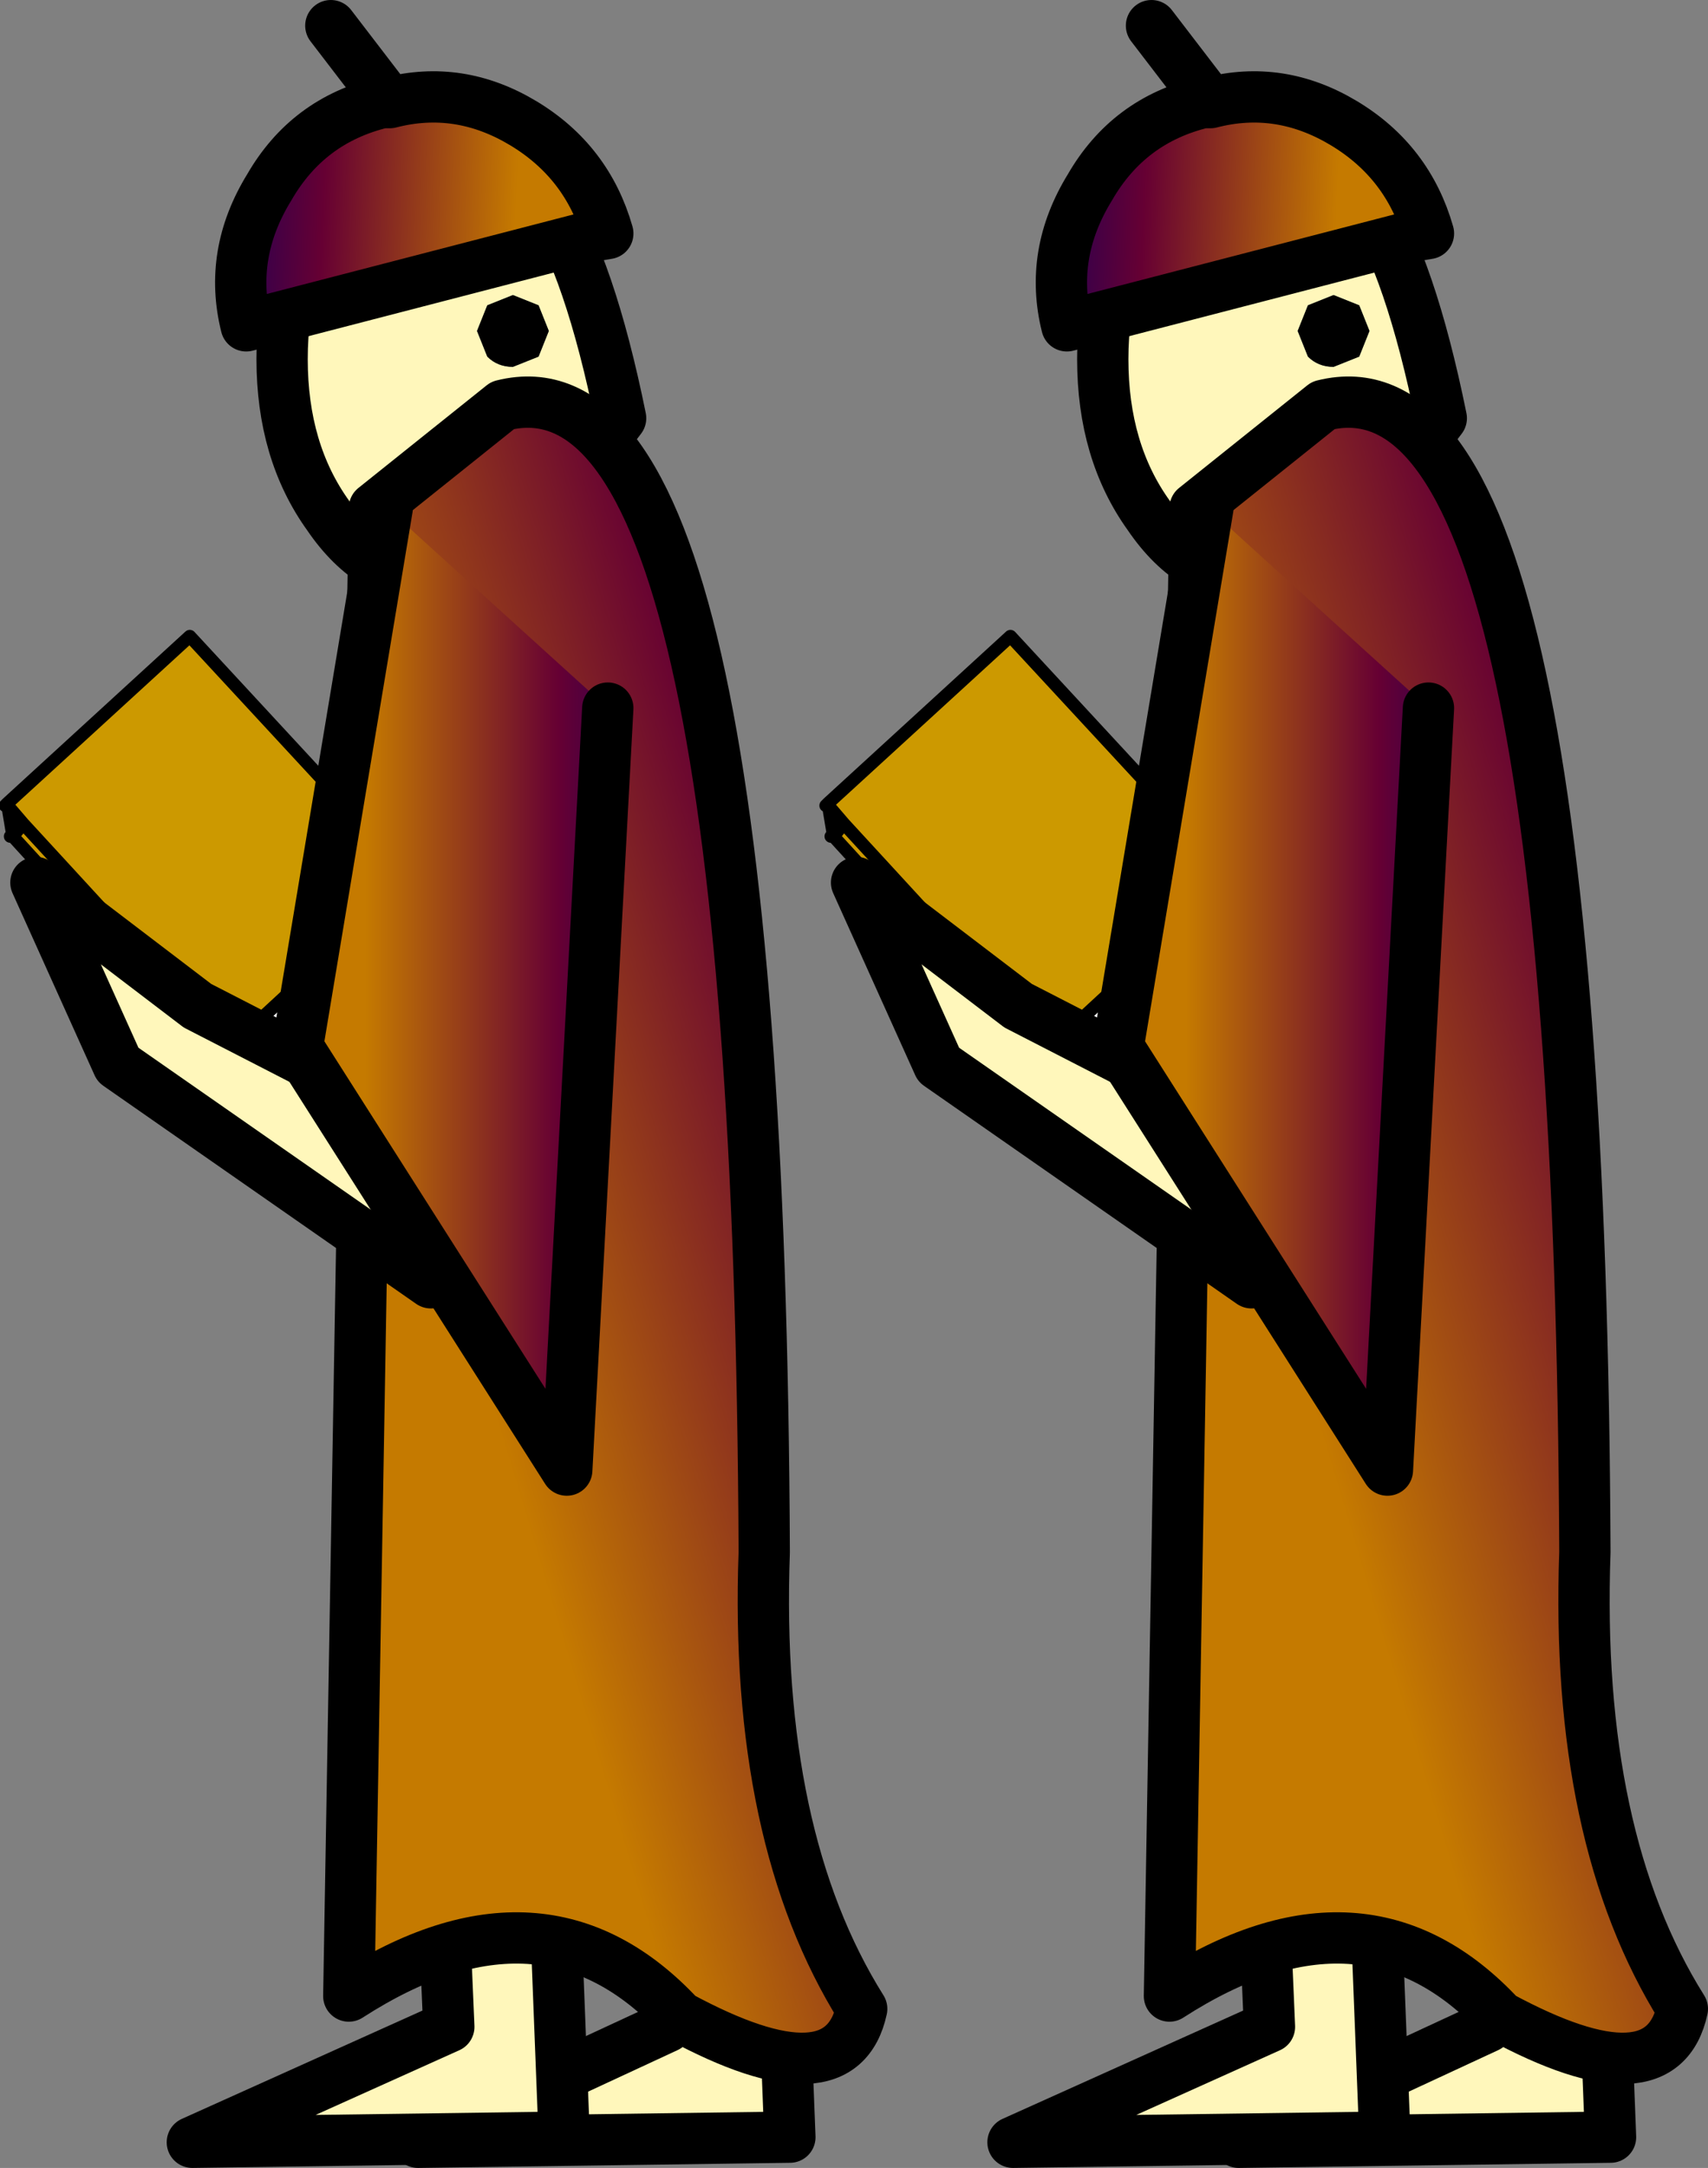 <?xml version="1.0" encoding="UTF-8" standalone="no"?>
<svg xmlns:xlink="http://www.w3.org/1999/xlink" height="42.25px" width="33.3px" xmlns="http://www.w3.org/2000/svg">
  <rect width="100%" height="100%" fill="#808080" stroke="none"/>
  <g transform="matrix(1.0, 0.0, 0.0, 1.0, 38.8, 22.4)">
    <path d="M-23.65 12.85 L-23.4 19.25 -30.65 19.35 -25.8 17.1 -25.75 14.75 -23.65 12.85" fill="#fff7bb" fill-rule="evenodd" stroke="none"/>
    <path d="M-23.65 12.85 L-25.75 14.75 -25.8 17.1 -30.65 19.35 -23.4 19.25 -23.65 12.85 Z" fill="none" stroke="#000000" stroke-linecap="round" stroke-linejoin="round" stroke-width="1.0"/>
    <path d="M-30.15 14.75 L-28.05 12.85 -27.8 19.25 -35.05 19.35 -30.05 17.1 -30.15 14.75" fill="#fff7bb" fill-rule="evenodd" stroke="none"/>
    <path d="M-30.15 14.75 L-30.05 17.1 -35.05 19.35 -27.8 19.25 -28.05 12.85 -30.15 14.75 Z" fill="none" stroke="#000000" stroke-linecap="round" stroke-linejoin="round" stroke-width="1.0"/>
    <path d="M-33.3 -15.4 Q-33.3 -17.2 -32.4 -18.5 -31.55 -19.75 -30.3 -19.75 -29.05 -19.75 -28.15 -18.5 -27.3 -17.2 -26.7 -14.25 L-28.15 -12.35 Q-29.05 -11.1 -30.3 -11.1 -31.55 -11.1 -32.4 -12.35 -33.3 -13.6 -33.3 -15.4 M-28.1 -15.95 L-28.3 -16.45 -28.8 -16.65 -29.3 -16.45 -29.5 -15.95 -29.3 -15.45 Q-29.1 -15.25 -28.8 -15.25 L-28.3 -15.45 -28.1 -15.95" fill="#fff7bb" fill-rule="evenodd" stroke="none"/>
    <path d="M-28.1 -15.95 L-28.3 -15.45 -28.8 -15.25 Q-29.1 -15.25 -29.3 -15.45 L-29.5 -15.95 -29.3 -16.45 -28.8 -16.65 -28.3 -16.45 -28.1 -15.95" fill="#000000" fill-rule="evenodd" stroke="none"/>
    <path d="M-33.3 -15.4 Q-33.3 -13.6 -32.4 -12.35 -31.55 -11.1 -30.3 -11.1 -29.05 -11.1 -28.15 -12.35 L-26.7 -14.25 Q-27.3 -17.2 -28.15 -18.5 -29.05 -19.75 -30.3 -19.75 -31.55 -19.75 -32.4 -18.5 -33.3 -17.2 -33.3 -15.4 Z" fill="none" stroke="#000000" stroke-linecap="round" stroke-linejoin="round" stroke-width="1.0"/>
    <path d="M-31.2 -20.4 Q-29.85 -20.75 -28.6 -20.0 -27.35 -19.25 -26.95 -17.85 L-27.25 -17.8 -34.0 -16.05 Q-34.35 -17.45 -33.55 -18.75 -32.8 -20.05 -31.35 -20.4 L-31.2 -20.4" fill="url(#gradient0)" fill-rule="evenodd" stroke="none"/>
    <path d="M-31.2 -20.4 L-31.35 -20.4 Q-32.8 -20.05 -33.55 -18.75 -34.35 -17.45 -34.0 -16.05 L-27.25 -17.8 -26.95 -17.85 Q-27.35 -19.25 -28.6 -20.0 -29.85 -20.75 -31.2 -20.4 L-32.35 -21.9" fill="none" stroke="#000000" stroke-linecap="round" stroke-linejoin="round" stroke-width="1.0"/>
    <path d="M-29.0 -14.5 Q-24.0 -15.75 -23.9 7.85 -24.1 13.4 -22.0 16.75 -22.4 18.6 -25.55 16.9 -28.2 14.05 -32.0 16.5 L-31.5 -12.5 -29.0 -14.5" fill="url(#gradient1)" fill-rule="evenodd" stroke="none"/>
    <path d="M-29.0 -14.5 Q-24.0 -15.75 -23.9 7.85 -24.1 13.4 -22.0 16.75 -22.4 18.6 -25.55 16.9 -28.2 14.05 -32.0 16.5 L-31.5 -12.5 -29.0 -14.5 Z" fill="none" stroke="#000000" stroke-linecap="round" stroke-linejoin="round" stroke-width="1.0"/>
    <path d="M-38.65 -6.7 L-38.7 -6.7 -38.65 -6.75 -35.1 -10.0 -30.75 -5.3 -31.0 -5.05 -34.25 -2.05 -34.35 -2.0 -38.35 -6.35 -34.35 -2.0 -34.25 -2.05 -34.3 -1.45 -38.55 -6.1 -38.6 -6.1 -38.55 -6.1 -38.35 -6.35 -38.65 -6.7 -38.65 -6.75 -38.65 -6.7" fill="#cc9900" fill-rule="evenodd" stroke="none"/>
    <path d="M-31.0 -5.05 L-30.65 -4.7 -34.25 -1.4 -34.3 -1.45 -34.25 -2.05 -31.0 -5.05" fill="#ffffff" fill-rule="evenodd" stroke="none"/>
    <path d="M-38.65 -6.7 L-38.7 -6.7 -38.65 -6.75 -35.1 -10.0 -30.75 -5.3 -31.0 -5.05 -30.65 -4.7 -34.25 -1.4 -34.3 -1.45 -38.55 -6.1 -38.6 -6.1 -38.55 -6.1 -38.65 -6.7 -38.65 -6.75 M-38.65 -6.7 L-38.35 -6.35 -34.35 -2.0 -34.25 -2.05 -31.0 -5.05 M-38.55 -6.1 L-38.35 -6.35 M-34.3 -1.45 L-34.25 -2.05" fill="none" stroke="#000000" stroke-linecap="round" stroke-linejoin="round" stroke-width="0.25"/>
    <path d="M-34.95 -2.8 L-29.6 -0.05 -30.4 2.6 -36.5 -1.65 -38.1 -5.2 -34.95 -2.8" fill="#fff7bb" fill-rule="evenodd" stroke="none"/>
    <path d="M-34.95 -2.8 L-29.6 -0.05 -30.4 2.6 -36.5 -1.65 -38.1 -5.2 -34.95 -2.8 Z" fill="none" stroke="#000000" stroke-linecap="round" stroke-linejoin="round" stroke-width="1.0"/>
    <path d="M-26.95 -8.6 L-27.75 6.25 -33.0 -2.0 -31.25 -12.5 -26.95 -8.6" fill="url(#gradient2)" fill-rule="evenodd" stroke="none"/>
    <path d="M-26.95 -8.6 L-27.75 6.25 -33.0 -2.0 -31.25 -12.5" fill="none" stroke="#000000" stroke-linecap="round" stroke-linejoin="round" stroke-width="1.0"/>
    <path d="M-7.65 12.85 L-7.4 19.25 -14.65 19.35 -9.8 17.1 -9.75 14.75 -7.65 12.85" fill="#fff7bb" fill-rule="evenodd" stroke="none"/>
    <path d="M-7.65 12.85 L-9.75 14.75 -9.8 17.1 -14.65 19.35 -7.4 19.25 -7.65 12.85 Z" fill="none" stroke="#000000" stroke-linecap="round" stroke-linejoin="round" stroke-width="1.0"/>
    <path d="M-12.05 12.85 L-11.8 19.25 -19.05 19.35 -14.05 17.1 -14.15 14.75 -12.05 12.85" fill="#fff7bb" fill-rule="evenodd" stroke="none"/>
    <path d="M-12.05 12.85 L-14.15 14.75 -14.05 17.1 -19.05 19.35 -11.8 19.25 -12.05 12.85 Z" fill="none" stroke="#000000" stroke-linecap="round" stroke-linejoin="round" stroke-width="1.0"/>
    <path d="M-12.1 -15.95 L-12.3 -16.45 -12.8 -16.65 -13.3 -16.45 -13.5 -15.95 -13.3 -15.45 Q-13.1 -15.25 -12.8 -15.25 L-12.3 -15.45 -12.1 -15.95 M-12.15 -18.5 Q-11.3 -17.2 -10.7 -14.25 L-12.15 -12.35 Q-13.05 -11.1 -14.3 -11.1 -15.55 -11.1 -16.4 -12.35 -17.3 -13.6 -17.3 -15.4 -17.3 -17.2 -16.4 -18.5 -15.55 -19.75 -14.3 -19.75 -13.05 -19.75 -12.15 -18.5" fill="#fff7bb" fill-rule="evenodd" stroke="none"/>
    <path d="M-12.1 -15.95 L-12.3 -15.45 -12.8 -15.25 Q-13.1 -15.25 -13.3 -15.45 L-13.5 -15.95 -13.3 -16.45 -12.8 -16.65 -12.3 -16.45 -12.1 -15.95" fill="#000000" fill-rule="evenodd" stroke="none"/>
    <path d="M-12.15 -18.5 Q-13.05 -19.75 -14.3 -19.75 -15.55 -19.75 -16.4 -18.5 -17.3 -17.2 -17.3 -15.4 -17.3 -13.6 -16.4 -12.35 -15.55 -11.1 -14.3 -11.1 -13.05 -11.1 -12.15 -12.35 L-10.7 -14.25 Q-11.3 -17.2 -12.15 -18.5 Z" fill="none" stroke="#000000" stroke-linecap="round" stroke-linejoin="round" stroke-width="1.0"/>
    <path d="M-15.2 -20.4 Q-13.85 -20.75 -12.6 -20.0 -11.35 -19.25 -10.95 -17.85 L-11.25 -17.8 -18.0 -16.05 Q-18.35 -17.45 -17.55 -18.75 -16.8 -20.05 -15.35 -20.4 L-15.2 -20.4" fill="url(#gradient3)" fill-rule="evenodd" stroke="none"/>
    <path d="M-15.2 -20.4 L-15.35 -20.4 Q-16.8 -20.05 -17.55 -18.75 -18.35 -17.45 -18.0 -16.05 L-11.25 -17.8 -10.95 -17.85 Q-11.35 -19.25 -12.6 -20.0 -13.85 -20.75 -15.2 -20.4 L-16.35 -21.9" fill="none" stroke="#000000" stroke-linecap="round" stroke-linejoin="round" stroke-width="1.0"/>
    <path d="M-13.0 -14.5 Q-8.0 -15.75 -7.9 7.85 -8.1 13.4 -6.0 16.75 -6.4 18.6 -9.55 16.9 -12.2 14.05 -16.0 16.5 L-15.5 -12.5 -13.0 -14.5" fill="url(#gradient4)" fill-rule="evenodd" stroke="none"/>
    <path d="M-13.0 -14.5 Q-8.0 -15.75 -7.9 7.85 -8.1 13.4 -6.0 16.75 -6.4 18.6 -9.55 16.9 -12.2 14.05 -16.0 16.5 L-15.5 -12.5 -13.0 -14.5 Z" fill="none" stroke="#000000" stroke-linecap="round" stroke-linejoin="round" stroke-width="1.0"/>
    <path d="M-22.65 -6.75 L-22.65 -6.7 -22.65 -6.75 -19.1 -10.0 -14.75 -5.3 -15.0 -5.05 -18.25 -2.05 -18.35 -2.0 -22.35 -6.35 -18.35 -2.0 -18.25 -2.05 -18.3 -1.45 -22.55 -6.1 -22.6 -6.1 -22.55 -6.1 -22.35 -6.35 -22.65 -6.7 -22.7 -6.7 -22.65 -6.75" fill="#cc9900" fill-rule="evenodd" stroke="none"/>
    <path d="M-18.25 -2.05 L-15.0 -5.05 -14.65 -4.7 -18.25 -1.4 -18.3 -1.45 -18.25 -2.05" fill="#ffffff" fill-rule="evenodd" stroke="none"/>
    <path d="M-22.65 -6.7 L-22.65 -6.75 -22.7 -6.7 -22.65 -6.7 -22.35 -6.35 -18.35 -2.0 -18.25 -2.05 -15.0 -5.05 -14.75 -5.3 -19.1 -10.0 -22.65 -6.75 M-22.55 -6.1 L-22.35 -6.35 M-22.55 -6.1 L-18.3 -1.45 -18.25 -2.05 M-22.65 -6.7 L-22.55 -6.1 -22.6 -6.1 -22.55 -6.1 M-15.0 -5.05 L-14.65 -4.7 -18.25 -1.4 -18.3 -1.45" fill="none" stroke="#000000" stroke-linecap="round" stroke-linejoin="round" stroke-width="0.25"/>
    <path d="M-22.1 -5.2 L-18.95 -2.8 -13.6 -0.05 -14.4 2.6 -20.5 -1.65 -22.1 -5.2" fill="#fff7bb" fill-rule="evenodd" stroke="none"/>
    <path d="M-22.1 -5.2 L-18.95 -2.8 -13.6 -0.05 -14.4 2.6 -20.5 -1.65 -22.1 -5.2 Z" fill="none" stroke="#000000" stroke-linecap="round" stroke-linejoin="round" stroke-width="1.0"/>
    <path d="M-10.95 -8.6 L-11.75 6.25 -17.0 -2.0 -15.25 -12.5 -10.95 -8.6" fill="url(#gradient5)" fill-rule="evenodd" stroke="none"/>
    <path d="M-10.95 -8.6 L-11.75 6.25 -17.0 -2.0 -15.25 -12.5" fill="none" stroke="#000000" stroke-linecap="round" stroke-linejoin="round" stroke-width="1.0"/>
  </g>
  <defs>
    <linearGradient gradientTransform="matrix(-0.004, -2.0E-4, -9.0E-4, 0.021, -34.0, 27.9)" gradientUnits="userSpaceOnUse" id="gradient0" spreadMethod="pad" x1="-819.2" x2="819.2">
      <stop offset="0.0" stop-color="#c57a00"/>
      <stop offset="0.573" stop-color="#660033"/>
      <stop offset="1.0" stop-color="#000066"/>
    </linearGradient>
    <linearGradient gradientTransform="matrix(0.008, -0.002, 0.006, 0.02, -22.9, 2.55)" gradientUnits="userSpaceOnUse" id="gradient1" spreadMethod="pad" x1="-819.2" x2="819.2">
      <stop offset="0.0" stop-color="#c57a00"/>
      <stop offset="0.573" stop-color="#660033"/>
      <stop offset="1.0" stop-color="#000066"/>
    </linearGradient>
    <linearGradient gradientTransform="matrix(0.004, 0.0, 0.0, 0.009, -28.4, -3.4)" gradientUnits="userSpaceOnUse" id="gradient2" spreadMethod="pad" x1="-819.2" x2="819.2">
      <stop offset="0.0" stop-color="#c57a00"/>
      <stop offset="0.573" stop-color="#660033"/>
      <stop offset="1.0" stop-color="#000066"/>
    </linearGradient>
    <linearGradient gradientTransform="matrix(-0.004, -2.0E-4, -9.0E-4, 0.021, -18.0, 27.9)" gradientUnits="userSpaceOnUse" id="gradient3" spreadMethod="pad" x1="-819.2" x2="819.2">
      <stop offset="0.0" stop-color="#c57a00"/>
      <stop offset="0.573" stop-color="#660033"/>
      <stop offset="1.0" stop-color="#000066"/>
    </linearGradient>
    <linearGradient gradientTransform="matrix(0.008, -0.002, 0.006, 0.02, -6.9, 2.55)" gradientUnits="userSpaceOnUse" id="gradient4" spreadMethod="pad" x1="-819.2" x2="819.2">
      <stop offset="0.0" stop-color="#c57a00"/>
      <stop offset="0.573" stop-color="#660033"/>
      <stop offset="1.0" stop-color="#000066"/>
    </linearGradient>
    <linearGradient gradientTransform="matrix(0.004, 0.0, 0.0, 0.009, -12.4, -3.4)" gradientUnits="userSpaceOnUse" id="gradient5" spreadMethod="pad" x1="-819.2" x2="819.2">
      <stop offset="0.0" stop-color="#c57a00"/>
      <stop offset="0.573" stop-color="#660033"/>
      <stop offset="1.0" stop-color="#000066"/>
    </linearGradient>
  </defs>
</svg>
